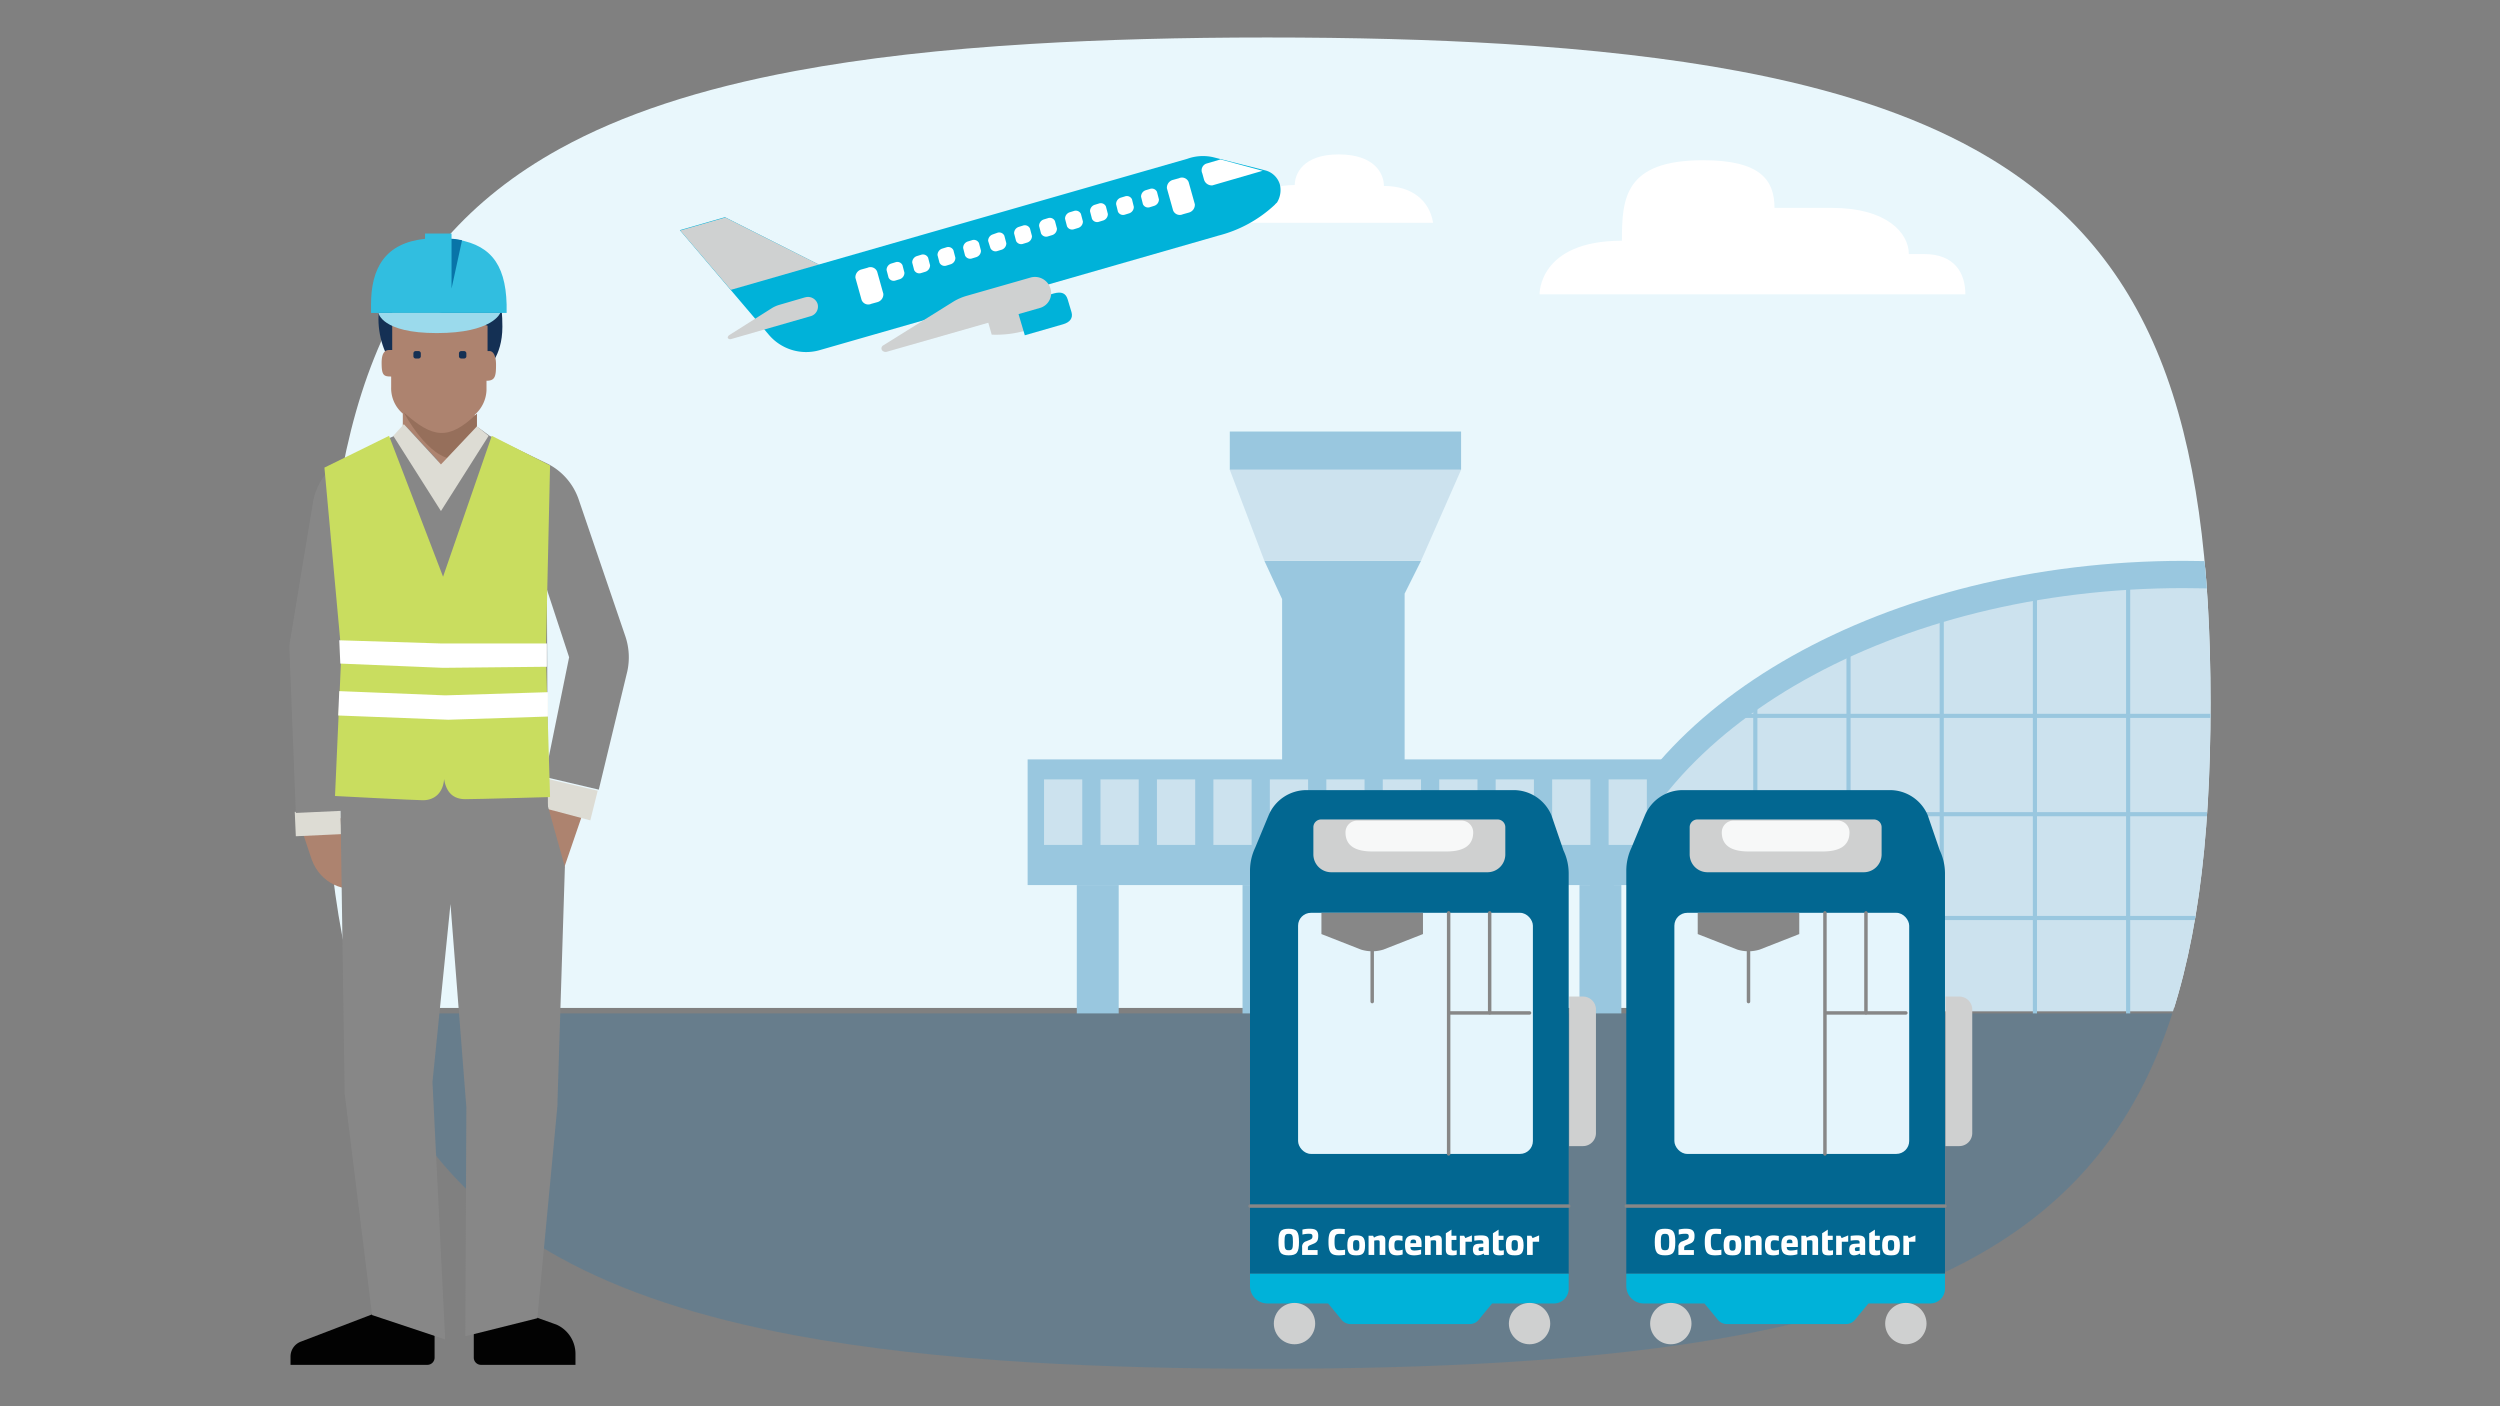 <svg id="The_Solution" data-name="The Solution" xmlns="http://www.w3.org/2000/svg" xmlns:xlink="http://www.w3.org/1999/xlink" viewBox="0 0 720 405"><rect x="0" y="0" width="720" height="405" fill="#808080" stroke="none"/><defs><style>.cls-1,.cls-6{fill:none;}.cls-2{clip-path:url(#clip-path);}.cls-3{fill:#e9f7fc;}.cls-4{fill:#cce2ee;}.cls-5{fill:#99c7df;}.cls-6{stroke:#99c7df;stroke-miterlimit:10;stroke-width:1.2px;}.cls-7{fill:#677d8c;}.cls-8{fill:#fff;}.cls-9{fill:#00b2d9;}.cls-10{fill:#cfd1d1;}.cls-11{fill:#143054;}.cls-12{fill:#ad836f;}.cls-13{fill:#966f5b;}.cls-14{fill:#020202;}.cls-15{fill:#dddcd4;}.cls-16{fill:#878787;}.cls-17{fill:#9bdaec;}.cls-18{fill:#31bee0;}.cls-19{fill:#0874a8;}.cls-20{fill:#c9dd5f;}.cls-21{fill:#026791;}.cls-22{fill:#cfd0d0;}.cls-23{fill:#f7f8f8;}.cls-24{fill:#e5f5fc;}.cls-25{fill:#383938;stroke:#878787;stroke-linecap:round;stroke-linejoin:round;}</style><clipPath id="clip-path"><path class="cls-1" d="M297.025,12.645c-25.535,1.536-48.074,4.083-67.908,7.782-27.524,5.13-49.893,12.48-67.925,22.43C109.31,71.48,93.258,121.643,93.258,202.515S109.31,333.55,161.179,362.165c18.033,9.959,40.401,17.304,67.939,22.443,19.847,3.699,42.386,6.242,67.921,7.782,20.628,1.23,43.197,1.815,67.908,1.815s47.284-.589,67.921-1.837c25.526-1.548,48.065-4.109,67.925-7.83C528.3,379.382,550.668,372.002,568.714,362c51.699-28.65,67.921-78.769,67.921-159.484S620.412,71.681,568.714,43.027C550.668,33.029,528.3,25.644,500.793,20.488c-19.86-3.721-42.399-6.286-67.925-7.852-20.637-1.252-43.215-1.841-67.921-1.841S317.666,11.402,297.025,12.645Z"/></clipPath></defs><g class="cls-2"><path class="cls-3" d="M61.764-16.546H789.785V290.292H61.764Z"/><path class="cls-4" d="M475.746,291.261H773.881V220.779s-16.864-37.23-104.457-51.908c0,0-76.58-26.748-172.566,37.243l-21.09,23.027Z"/><path class="cls-5" d="M457.316,257.154c13.893-54.281,85.469-95.629,171.707-95.629,70.124,0,130.568,27.341,158.167,66.739l-5.409,5.671c-26.696-38.111-85.155-64.558-152.98-64.558-83.406,0-152.671,39.991-166.075,92.475Z"/><path class="cls-6" d="M753.511,206.166H500.295m273.228,28.323H477.7m295.824,29.897H476.13m29.4-61.352v89.278m26.844-104.824V292.312M559.218,178.31V292.312m26.84-120.034V292.312M612.901,169.133V292.312M639.745,167.82V292.312"/><path class="cls-5" d="M357.849,254.89h57.697v37.766H357.849Z"/><path class="cls-5" d="M364.144,161.525h45.108l-4.72,9.439v94.721H369.247V172.539l-5.104-11.014Z"/><path class="cls-5" d="M295.957,218.698h183.58V254.89h-183.58Z"/><path class="cls-4" d="M300.68,224.465h11.014v18.883H300.68Zm16.257,0h11.014v18.883H316.938Zm16.262,0h11.014v18.883H333.199Zm16.257,0h11.014v18.883H349.457Zm16.262,0h11.014v18.883H365.718Zm16.262,0H392.994v18.883H381.98Zm16.257,0h11.014v18.883H398.237Zm16.262,0h11.014v18.883H414.499Zm16.257,0H441.77v18.883H430.756Zm16.262,0h11.014v18.883H447.018Zm16.262,0h11.014v18.883H463.279Z"/><path class="cls-5" d="M354.181,124.287h66.612v11.014H354.181Z"/><path class="cls-4" d="M369.391,254.89h36.192v37.766H369.391Z"/><path class="cls-5" d="M310.12,254.89h12.065v37.766H310.12Zm144.767,0h12.065v37.766H454.887Z"/><path class="cls-4" d="M420.793,135.301l-11.542,26.224H364.144l-9.963-26.224Z"/><path class="cls-7" d="M61.764,291.867H789.785V448.462H61.764Z"/></g><path class="cls-8" d="M443.39,84.759H566.024c0-6.008-2.975-11.592-11.92-11.592h-4.36c0-6.002-6.26-13.298-22.185-13.298H511.053c0-7.947-3.967-13.723-20.543-13.723-22.752,0-23.396,11.102-23.396,23.183C443.062,69.323,443.39,84.759,443.39,84.759Z"/><path class="cls-8" d="M372.892,53.284c0-3.111,2.286-8.816,12.641-8.816s13.034,5.551,13.034,9.087c7.953,0,13.092,4.07,14.168,10.606H358.493C359.858,58.816,362.898,53.284,372.892,53.284Z"/><path class="cls-9" d="M368.595,53.11a5.917,5.917,0,0,0-4.11-4.017h0l-15.138-3.831a13.3,13.3,0,0,0-7.383.465L235.805,76.189,208.794,62.548l-12.99,3.738,25.592,30.09a14.076,14.076,0,0,0,14.58,4.49l114.853-32.99a37.288,37.288,0,0,0,16.286-8.88,4.296,4.296,0,0,1,.651-.651h0A6.825,6.825,0,0,0,368.595,53.11Z"/><path class="cls-10" d="M294.302,88.341l1.869,6.631a30.965,30.965,0,0,1-10.562,1.404l-1.117-3.924A49.388,49.388,0,0,1,294.302,88.341Z"/><path class="cls-9" d="M295.147,96.562l11.02-3.172c1.97-.566,2.9-1.776,2.435-3.459l-1.125-3.753c-.558-1.776-1.776-2.241-3.924-1.683l-11.028,3.234Z"/><path class="cls-8" d="M329.161,58.81a1.629,1.629,0,0,0,2.055.845l1.218-.38a1.931,1.931,0,0,0,1.334-1.869l-.558-2.148a1.629,1.629,0,0,0-2.055-.838l-1.218.372a1.939,1.939,0,0,0-1.311,1.869Z"/><path class="cls-8" d="M337.847,60.586a2.071,2.071,0,0,0,2.68,1.179q.064-.025.127-.054l1.683-.473a2.326,2.326,0,0,0,1.776-2.427l-1.776-6.351a2.063,2.063,0,0,0-2.666-1.185h0q-.072.028-.141.061l-1.683.465a2.326,2.326,0,0,0-1.776,2.435Z"/><path class="cls-8" d="M351.495,45.913l-4.11,1.218a2.063,2.063,0,0,0-1.181,2.668q.026.067.056.132l.465,1.683a2.326,2.326,0,0,0,2.435,1.776L363.64,49.186"/><path class="cls-8" d="M248.136,86.379a2.063,2.063,0,0,0,2.67,1.176q.07-.027.138-.059l1.683-.465a2.326,2.326,0,0,0,1.776-2.427l-1.776-6.351A2.063,2.063,0,0,0,249.96,77.067q-.072.028-.142.061l-1.683.465A2.326,2.326,0,0,0,246.36,80.02Z"/><path class="cls-8" d="M321.964,60.958a1.628,1.628,0,0,0,2.055.845l1.218-.372a1.946,1.946,0,0,0,1.303-1.869l-.527-2.156a1.629,1.629,0,0,0-2.055-.838l-1.218.372a1.939,1.939,0,0,0-1.303,1.869Z"/><path class="cls-8" d="M314.488,63.013a1.629,1.629,0,0,0,2.055.845l1.218-.372a1.939,1.939,0,0,0,1.303-1.869l-.558-2.156a1.629,1.629,0,0,0-2.055-.838l-1.218.372a1.939,1.939,0,0,0-1.303,1.869Z"/><path class="cls-8" d="M307.292,65.169a1.629,1.629,0,0,0,2.055.838l1.218-.372a1.946,1.946,0,0,0,1.311-1.869l-.566-2.148a1.629,1.629,0,0,0-2.055-.845l-1.218.372a1.939,1.939,0,0,0-1.303,1.869Z"/><path class="cls-8" d="M299.816,67.224a1.629,1.629,0,0,0,2.055.838l1.218-.372a1.946,1.946,0,0,0,1.311-1.869l-.566-2.133a1.629,1.629,0,0,0-2.055-.845l-1.218.372a1.946,1.946,0,0,0-1.303,1.869Z"/><path class="cls-8" d="M292.619,69.373a1.629,1.629,0,0,0,2.055.838l1.218-.372a1.946,1.946,0,0,0,1.311-1.869l-.566-2.148a1.629,1.629,0,0,0-2.055-.845l-1.21.38a1.931,1.931,0,0,0-1.311,1.869Z"/><path class="cls-8" d="M285.236,71.443a1.629,1.629,0,0,0,2.055.838l1.218-.372a1.939,1.939,0,0,0,1.311-1.869l-.566-2.148a1.621,1.621,0,0,0-2.055-.838l-1.303.465a1.931,1.931,0,0,0-1.311,1.869Z"/><path class="cls-8" d="M277.931,73.576a1.629,1.629,0,0,0,2.055.838l1.218-.372a1.939,1.939,0,0,0,1.311-1.869l-.566-2.148a1.629,1.629,0,0,0-2.055-.838l-1.21.372a1.931,1.931,0,0,0-1.295,1.885Z"/><path class="cls-8" d="M270.564,75.631a1.629,1.629,0,0,0,2.055.845l1.218-.38a1.931,1.931,0,0,0,1.311-1.869l-.558-2.148a1.644,1.644,0,0,0-2.063-.838l-1.21.372a1.939,1.939,0,0,0-1.311,1.869Z"/><path class="cls-8" d="M263.274,77.779a1.637,1.637,0,0,0,2.063.845l1.21-.372a1.946,1.946,0,0,0,1.311-1.869l-.558-2.156a1.636,1.636,0,0,0-2.055-.838l-1.218.372a1.939,1.939,0,0,0-1.311,1.869Z"/><path class="cls-8" d="M255.899,79.927a1.628,1.628,0,0,0,2.055.845l1.21-.372a1.939,1.939,0,0,0,1.311-1.869l-.558-2.148a1.629,1.629,0,0,0-2.055-.845l-1.218.372a1.947,1.947,0,0,0-1.311,1.869Z"/><path class="cls-10" d="M296.822,79.927,278.21,85.255a16.142,16.142,0,0,0-3.451,1.497L254.387,99.462a.985.985,0,0,0-.415,1.329h0c.013.025.028.05.043.074a1.365,1.365,0,0,0,1.303.465l44.111-12.617a4.436,4.436,0,0,0,3.155-5.422q-.025-.093-.053-.185a4.653,4.653,0,0,0-5.708-3.18Z"/><path class="cls-10" d="M231.881,85.627l-7.383,2.156a8.697,8.697,0,0,0-2.148.931l-12.408,7.848c-.279.279-.465.659-.279.845a.8.8,0,0,0,.775.279l23.079-6.638a2.869,2.869,0,0,0,1.97-3.451,2.901,2.901,0,0,0-3.552-1.97Z"/><polygon class="cls-10" points="235.806 76.189 210.478 83.479 195.898 66.379 208.888 62.64 235.806 76.189"/><path class="cls-11" d="M108.992,91.962c0-12.203,4.881-16.474,18.305-16.474s17.39,5.186,17.39,18.61c0,8.847-4.576,12.203-4.576,12.203,0-1.831-.61-10.373-.61-10.373l-24.712-5.186s-.305,14.949-.915,14.644c-2.441-1.525-4.881-7.627-4.881-13.424"/><path class="cls-12" d="M112.958,86.165v14.644h-.915c-1.22,0-2.136.915-2.136,3.661,0,3.661.61,3.966,2.746,3.966v3.051a9.615,9.615,0,0,0,3.356,7.627v4.271l10.373,14.339,10.373-13.729v-4.576a9.884,9.884,0,0,0,3.356-7.017v-2.746c2.441,0,2.746-1.22,2.746-4.576s-1.22-3.966-1.831-3.966h-.61V93.793Z"/><path class="cls-11" d="M120.585,103.25H119.67a.656.656,0,0,1-.61-.61v-.915a.656.656,0,0,1,.61-.61h.915a.656.656,0,0,1,.61.61v.915a.656.656,0,0,1-.61.61"/><path class="cls-11" d="M133.704,103.25h-.915a.656.656,0,0,1-.61-.61v-.915a.656.656,0,0,1,.61-.61h.915a.656.656,0,0,1,.61.61v.915a.656.656,0,0,1-.61.61"/><path class="cls-13" d="M137.365,119.114V123.69s-6.407,8.237-6.407,8.542c-7.627,0-14.644-13.424-14.644-13.424,8.237,7.322,12.813,8.237,21.051.305"/><path class="cls-12" d="M89.772,247.553l-2.746-8.237,11.898-3.966,6.712,19.83h0C99.23,257.621,92.213,254.265,89.772,247.553Z"/><rect class="cls-12" x="148.184" y="235.354" width="21.05" height="12.508" transform="translate(-121.296 313.443) rotate(-71.088)"/><path class="cls-14" d="M125.161,382.399v8.542a2.085,2.085,0,0,1-2.136,2.136H83.67v-2.441a4.588,4.588,0,0,1,3.051-4.271l24.712-9.457Z"/><path class="cls-14" d="M165.737,390.026v3.051H138.585a2.085,2.085,0,0,1-2.136-2.136v-9.763l10.983-4.271,12.813,4.576A9.229,9.229,0,0,1,165.737,390.026Z"/><polygon class="cls-15" points="85.196 240.841 84.891 233.825 98.009 233.214 98.314 240.231 85.196 240.841"/><polygon class="cls-15" points="155.059 232.299 156.585 224.062 172.144 227.723 170.008 236.265 155.059 232.299"/><path class="cls-16" d="M98.009,228.943H156.89l5.796,20.745-2.135,67.728v.915l-5.796,61.321L134.009,384.84l.305-65.897-4.576-58.575L124.551,311.62l3.661,74.135-21.05-7.017L99.23,314.671v-2.136l-1.22-83.592"/><path class="cls-16" d="M157.805,232.909l-13.729,7.627a9.12,9.12,0,0,1-13.118-5.796l-1.22-4.576-1.83,8.542a8.99,8.99,0,0,1-9.457,7.017l-20.135-1.22V233.519l-13.118.61-1.831-46.677a14.853,14.853,0,0,1,.305-3.661L90.077,145.046a17.671,17.671,0,0,1,10.678-13.729l12.813-5.796,3.356-2.746,9.152,9.763,1.22,11.288,1.525-11.593L137.67,123.08l3.356,2.441L157.5,133.453a18.052,18.052,0,0,1,9.152,10.373l13.424,39.355a18.901,18.901,0,0,1,.61,10.068l-8.237,34.169-15.559-3.661,7.017-34.474L157.5,169.758Z"/><polygon class="cls-15" points="126.992 147.182 140.721 125.521 137.365 122.775 126.992 133.758 116.314 122.165 113.263 125.521 126.992 147.182"/><path class="cls-17" d="M144.076,90.132H108.992s.915,5.796,16.779,5.796C141.941,95.928,144.076,90.132,144.076,90.132Z"/><path class="cls-18" d="M130.043,68.776V67.251h-7.627v1.525c-11.593,1.22-15.559,8.542-15.559,18.915v2.441h39.05V87.691C145.602,75.488,140.72,69.996,130.043,68.776Z"/><path class="cls-19" d="M130.043,68.776V83.115l3.051-14.034C133.399,69.386,131.568,68.776,130.043,68.776Z"/><path class="cls-20" d="M93.433,134.673l4.881,53.389-1.831,41.186s23.186,1.22,25.322,1.22c3.356,0,5.796-2.136,6.102-6.102.61,3.966,2.746,5.796,6.102,5.796s24.407-.61,24.407-.61l-1.22-41.186,1.22-54.304-16.779-8.542L127.602,166.096l-15.559-40.576Z"/><polygon class="cls-8" points="97.704 184.401 126.992 185.317 157.5 185.317 157.5 192.028 127.602 192.334 98.009 191.113 97.704 184.401"/><polygon class="cls-8" points="97.704 199.045 128.212 200.266 157.805 199.35 157.805 206.367 129.127 207.283 97.399 206.062 97.704 199.045"/><path class="cls-21" d="M446.796,234.751A11.834,11.834,0,0,0,435.906,227.55H376.279a11.834,11.834,0,0,0-10.889,7.2l-3.888,9.359A15.56,15.56,0,0,0,360,250.779V366.834h91.782v-115.25a15.559,15.559,0,0,0-1.502-6.669Z"/><path class="cls-22" d="M380.486,236.006h50.81a2.235,2.235,0,0,1,2.235,2.235v7.827a5.139,5.139,0,0,1-5.139,5.139H383.39a5.139,5.139,0,0,1-5.139-5.139v-7.827a2.235,2.235,0,0,1,2.235-2.235Z"/><path class="cls-23" d="M416.513,245.224H395.27c-4.29,0-7.767-1.228-7.767-5.517h0a3.378,3.378,0,0,1,3.378-3.378h30.021a3.378,3.378,0,0,1,3.378,3.378h0C424.28,243.996,420.803,245.224,416.513,245.224Z"/><rect class="cls-24" x="373.846" y="262.891" width="67.629" height="69.436" rx="3.704"/><line class="cls-25" x1="360" y1="347.355" x2="451.783" y2="347.355"/><path class="cls-9" d="M360,366.834v3.564a5.011,5.011,0,0,0,4.996,4.996H367.73c-.01-.155-.016,5.621-.016,5.464v-5.464h14.784s2.457,2.948,3.857,4.688a3.334,3.334,0,0,0,2.599,1.243h34.333a3.335,3.335,0,0,0,2.6-1.243c1.4-1.74,3.857-4.688,3.857-4.688h14.784l2.897.004a4.261,4.261,0,0,0,4.357-4.357v-4.207Z"/><circle class="cls-22" cx="372.819" cy="381.194" r="5.954"/><circle class="cls-22" cx="440.511" cy="381.194" r="5.954"/><polyline class="cls-25" points="417.209 332.327 417.209 285.081 417.209 262.904"/><line class="cls-25" x1="440.511" y1="291.723" x2="417.531" y2="291.723"/><path class="cls-16" d="M409.817,269.011l-11.402,4.472a10.956,10.956,0,0,1-6.444,0L380.57,269.011v-6.107h29.247Z"/><path class="cls-22" d="M451.921,287.009h3.972a3.742,3.742,0,0,1,3.742,3.742V326.335a3.742,3.742,0,0,1-3.742,3.742h-3.972a0,0,0,0,1,0,0V287.009A0,0,0,0,1,451.921,287.009Z"/><line class="cls-25" x1="395.193" y1="273.968" x2="395.193" y2="288.456"/><line class="cls-25" x1="429.021" y1="262.904" x2="429.021" y2="291.67"/><path class="cls-8" d="M368.197,357.706c0-2.978.595-3.828,2.956-3.828s2.957.851,2.957,3.828-.596,3.829-2.957,3.829S368.197,360.684,368.197,357.706Zm4.169,0c0-1.988-.191-2.36-1.213-2.36s-1.212.372-1.212,2.36.191,2.361,1.212,2.361S372.366,359.695,372.366,357.706Z"/><path class="cls-8" d="M375.012,359.238a1.618,1.618,0,0,1,1.159-1.745l.989-.403c.553-.224.829-.404.829-1.032,0-.596-.308-.733-.957-.733a7.629,7.629,0,0,0-1.935.233v-1.435a7.676,7.676,0,0,1,2.138-.244c1.627,0,2.414.489,2.414,2.042,0,1.201-.255,1.829-1.351,2.275l-.979.404c-.489.202-.648.394-.648.84v.575h2.797v1.414h-4.456Z"/><path class="cls-8" d="M382.602,357.685c0-2.957.701-3.808,3.126-3.808a13.604,13.604,0,0,1,1.563.096v1.468c-.318-.032-.893-.086-1.457-.086-1.255,0-1.488.415-1.488,2.308,0,1.988.394,2.393,1.435,2.393a9.696,9.696,0,0,0,1.605-.138v1.467a12.065,12.065,0,0,1-1.818.149C383.314,361.535,382.602,360.716,382.602,357.685Z"/><path class="cls-8" d="M388.034,358.663c0-2.541.894-2.871,2.553-2.871,1.649,0,2.553.33,2.553,2.871,0,2.531-.904,2.872-2.553,2.872C388.928,361.535,388.034,361.163,388.034,358.663Zm3.468,0c0-1.19-.139-1.52-.915-1.52-.766,0-.915.319-.915,1.52s.149,1.522.915,1.522C391.363,360.184,391.502,359.854,391.502,358.663Z"/><path class="cls-8" d="M394.147,355.898h1.309l.255.542a3.907,3.907,0,0,1,1.946-.648c.937,0,1.309.489,1.309,1.393v4.243h-1.627v-3.712c0-.351-.086-.52-.574-.52a5.589,5.589,0,0,0-.989.096v4.137h-1.628Z"/><path class="cls-8" d="M399.941,358.695c0-2.074.564-2.903,2.436-2.903a6.474,6.474,0,0,1,1.542.191v1.393a5.359,5.359,0,0,0-1.19-.181c-.862,0-1.139.201-1.139,1.457,0,1.308.319,1.478,1.139,1.478a3.748,3.748,0,0,0,1.233-.233V361.29a5.203,5.203,0,0,1-1.585.245C400.6,361.535,399.941,360.801,399.941,358.695Z"/><path class="cls-8" d="M409.405,359.132h-3.201c.021.755.33,1.02,1.202,1.02a8.91,8.91,0,0,0,1.872-.266v1.34a6.852,6.852,0,0,1-1.946.309c-2.021,0-2.681-.787-2.681-2.957,0-1.882.543-2.786,2.499-2.786,2.233,0,2.255,1.404,2.255,2.478Zm-1.563-1.234c0-.5-.053-.903-.787-.903-.681,0-.851.34-.851,1.042v.011h1.638Z"/><path class="cls-8" d="M410.413,355.898h1.309l.255.542a3.908,3.908,0,0,1,1.946-.648c.936,0,1.309.489,1.309,1.393v4.243h-1.627v-3.712c0-.351-.086-.52-.574-.52a5.59,5.59,0,0,0-.989.096v4.137h-1.628Z"/><path class="cls-8" d="M416.398,359.812v-4.627l1.627-1.053v1.766h1.426V357.11h-1.394v2.511c0,.394.17.553.596.553a4.029,4.029,0,0,0,.883-.106v1.287a3.717,3.717,0,0,1-1.266.181C416.813,361.535,416.398,361.046,416.398,359.812Z"/><path class="cls-8" d="M423.906,355.792v1.829h-1.84v3.808h-1.628v-5.53h1.234l.34.67Z"/><path class="cls-8" d="M428.797,357.675v3.754h-1.329l-.191-.404a3.368,3.368,0,0,1-1.67.511c-.936,0-1.404-.596-1.404-1.659,0-1.202.532-1.607,1.659-1.67l1.33-.074v-.234c0-.5-.096-.723-.968-.723a9.342,9.342,0,0,0-1.617.148V355.94a14.101,14.101,0,0,1,1.925-.148C428.435,355.792,428.797,356.355,428.797,357.675Zm-2.446,2.627a4.089,4.089,0,0,0,.841-.096v-1.054l-.861.065c-.384.031-.5.202-.5.531C425.83,360.141,425.936,360.301,426.35,360.301Z"/><path class="cls-8" d="M429.964,359.812v-4.627l1.627-1.053v1.766h1.426V357.11h-1.393v2.511c0,.394.17.553.596.553a4.029,4.029,0,0,0,.883-.106v1.287a3.716,3.716,0,0,1-1.266.181C430.379,361.535,429.964,361.046,429.964,359.812Z"/><path class="cls-8" d="M433.685,358.663c0-2.541.893-2.871,2.553-2.871,1.648,0,2.553.33,2.553,2.871,0,2.531-.904,2.872-2.553,2.872C434.579,361.535,433.685,361.163,433.685,358.663Zm3.468,0c0-1.19-.139-1.52-.915-1.52-.766,0-.915.319-.915,1.52s.149,1.522.915,1.522C437.014,360.184,437.153,359.854,437.153,358.663Z"/><path class="cls-8" d="M443.265,355.792v1.829h-1.84v3.808h-1.628v-5.53h1.234l.34.67Z"/><path class="cls-21" d="M555.169,234.751A11.834,11.834,0,0,0,544.28,227.55h-59.627a11.834,11.834,0,0,0-10.889,7.2l-3.888,9.359a15.56,15.56,0,0,0-1.502,6.669V366.834H560.156v-115.25a15.559,15.559,0,0,0-1.502-6.669Z"/><path class="cls-22" d="M488.86,236.006h50.81a2.235,2.235,0,0,1,2.235,2.235v7.827a5.139,5.139,0,0,1-5.139,5.139H491.764a5.139,5.139,0,0,1-5.139-5.139v-7.827a2.235,2.235,0,0,1,2.235-2.235Z"/><path class="cls-23" d="M524.887,245.224H503.643c-4.29,0-7.767-1.228-7.767-5.517h0a3.378,3.378,0,0,1,3.378-3.378h30.021a3.378,3.378,0,0,1,3.378,3.378h0C532.654,243.996,529.176,245.224,524.887,245.224Z"/><rect class="cls-24" x="482.219" y="262.891" width="67.629" height="69.436" rx="3.704"/><line class="cls-25" x1="468.374" y1="347.355" x2="560.156" y2="347.355"/><path class="cls-9" d="M468.374,366.834v3.564a5.011,5.011,0,0,0,4.996,4.996h2.734c-.01-.155-.016,5.621-.016,5.464v-5.464h14.784s2.457,2.948,3.857,4.688a3.334,3.334,0,0,0,2.599,1.243h34.333a3.334,3.334,0,0,0,2.6-1.243c1.4-1.74,3.857-4.688,3.857-4.688H552.902l2.897.004a4.261,4.261,0,0,0,4.357-4.357v-4.207Z"/><circle class="cls-22" cx="481.193" cy="381.194" r="5.954"/><circle class="cls-22" cx="548.885" cy="381.194" r="5.954"/><polyline class="cls-25" points="525.583 332.327 525.583 285.081 525.583 262.904"/><line class="cls-25" x1="548.885" y1="291.723" x2="525.904" y2="291.723"/><path class="cls-16" d="M518.191,269.011l-11.402,4.472a10.956,10.956,0,0,1-6.444,0l-11.402-4.472v-6.107h29.247Z"/><path class="cls-22" d="M560.294,287.009h3.972a3.742,3.742,0,0,1,3.742,3.742V326.335a3.742,3.742,0,0,1-3.742,3.742h-3.972a0,0,0,0,1,0,0V287.009A0,0,0,0,1,560.294,287.009Z"/><line class="cls-25" x1="503.567" y1="273.968" x2="503.567" y2="288.456"/><line class="cls-25" x1="537.394" y1="262.904" x2="537.394" y2="291.67"/><path class="cls-8" d="M476.572,357.706c0-2.978.595-3.828,2.956-3.828s2.957.851,2.957,3.828-.596,3.829-2.957,3.829S476.572,360.684,476.572,357.706Zm4.169,0c0-1.988-.191-2.36-1.213-2.36s-1.212.372-1.212,2.36.191,2.361,1.212,2.361S480.741,359.695,480.741,357.706Z"/><path class="cls-8" d="M483.387,359.238a1.618,1.618,0,0,1,1.159-1.745l.989-.403c.553-.224.829-.404.829-1.032,0-.596-.308-.733-.957-.733a7.629,7.629,0,0,0-1.935.233v-1.435a7.676,7.676,0,0,1,2.138-.244c1.627,0,2.414.489,2.414,2.042,0,1.201-.255,1.829-1.351,2.275l-.979.404c-.489.202-.648.394-.648.84v.575h2.797v1.414h-4.456Z"/><path class="cls-8" d="M490.977,357.685c0-2.957.701-3.808,3.126-3.808a13.604,13.604,0,0,1,1.563.096v1.468c-.318-.032-.893-.086-1.457-.086-1.255,0-1.488.415-1.488,2.308,0,1.988.394,2.393,1.435,2.393a9.696,9.696,0,0,0,1.605-.138v1.467a12.065,12.065,0,0,1-1.818.149C491.689,361.535,490.977,360.716,490.977,357.685Z"/><path class="cls-8" d="M496.409,358.663c0-2.541.894-2.871,2.553-2.871,1.649,0,2.553.33,2.553,2.871,0,2.531-.904,2.872-2.553,2.872C497.303,361.535,496.409,361.163,496.409,358.663Zm3.468,0c0-1.19-.139-1.52-.915-1.52-.766,0-.915.319-.915,1.52s.149,1.522.915,1.522C499.738,360.184,499.877,359.854,499.877,358.663Z"/><path class="cls-8" d="M502.522,355.898h1.309l.255.542a3.907,3.907,0,0,1,1.946-.648c.937,0,1.309.489,1.309,1.393v4.243h-1.627v-3.712c0-.351-.086-.52-.574-.52a5.589,5.589,0,0,0-.989.096v4.137h-1.628Z"/><path class="cls-8" d="M508.316,358.695c0-2.074.564-2.903,2.436-2.903a6.474,6.474,0,0,1,1.542.191v1.393a5.359,5.359,0,0,0-1.19-.181c-.862,0-1.139.201-1.139,1.457,0,1.308.319,1.478,1.139,1.478a3.748,3.748,0,0,0,1.233-.233V361.29a5.203,5.203,0,0,1-1.585.245C508.975,361.535,508.316,360.801,508.316,358.695Z"/><path class="cls-8" d="M517.78,359.132h-3.201c.021.755.33,1.02,1.202,1.02a8.91,8.91,0,0,0,1.872-.266v1.34a6.852,6.852,0,0,1-1.946.309c-2.021,0-2.681-.787-2.681-2.957,0-1.882.543-2.786,2.499-2.786,2.233,0,2.255,1.404,2.255,2.478Zm-1.563-1.234c0-.5-.053-.903-.787-.903-.681,0-.851.34-.851,1.042v.011h1.638Z"/><path class="cls-8" d="M518.788,355.898h1.309l.255.542a3.908,3.908,0,0,1,1.946-.648c.936,0,1.309.489,1.309,1.393v4.243h-1.627v-3.712c0-.351-.086-.52-.574-.52a5.59,5.59,0,0,0-.989.096v4.137h-1.628Z"/><path class="cls-8" d="M524.773,359.812v-4.627l1.627-1.053v1.766h1.426V357.11h-1.394v2.511c0,.394.17.553.596.553a4.029,4.029,0,0,0,.883-.106v1.287a3.717,3.717,0,0,1-1.266.181C525.188,361.535,524.773,361.046,524.773,359.812Z"/><path class="cls-8" d="M532.281,355.792v1.829h-1.84v3.808h-1.628v-5.53h1.234l.34.67Z"/><path class="cls-8" d="M537.172,357.675v3.754h-1.329l-.191-.404a3.368,3.368,0,0,1-1.67.511c-.936,0-1.404-.596-1.404-1.659,0-1.202.532-1.607,1.659-1.67l1.33-.074v-.234c0-.5-.096-.723-.968-.723a9.342,9.342,0,0,0-1.617.148V355.94a14.101,14.101,0,0,1,1.925-.148C536.81,355.792,537.172,356.355,537.172,357.675Zm-2.446,2.627a4.089,4.089,0,0,0,.841-.096v-1.054l-.861.065c-.384.031-.5.202-.5.531C534.205,360.141,534.311,360.301,534.725,360.301Z"/><path class="cls-8" d="M538.339,359.812v-4.627l1.627-1.053v1.766h1.426V357.11h-1.393v2.511c0,.394.17.553.596.553a4.029,4.029,0,0,0,.883-.106v1.287a3.716,3.716,0,0,1-1.266.181C538.754,361.535,538.339,361.046,538.339,359.812Z"/><path class="cls-8" d="M542.06,358.663c0-2.541.893-2.871,2.553-2.871,1.648,0,2.553.33,2.553,2.871,0,2.531-.904,2.872-2.553,2.872C542.954,361.535,542.06,361.163,542.06,358.663Zm3.468,0c0-1.19-.139-1.52-.915-1.52-.766,0-.915.319-.915,1.52s.149,1.522.915,1.522C545.39,360.184,545.528,359.854,545.528,358.663Z"/><path class="cls-8" d="M551.64,355.792v1.829h-1.84v3.808h-1.628v-5.53h1.234l.34.67Z"/></svg>